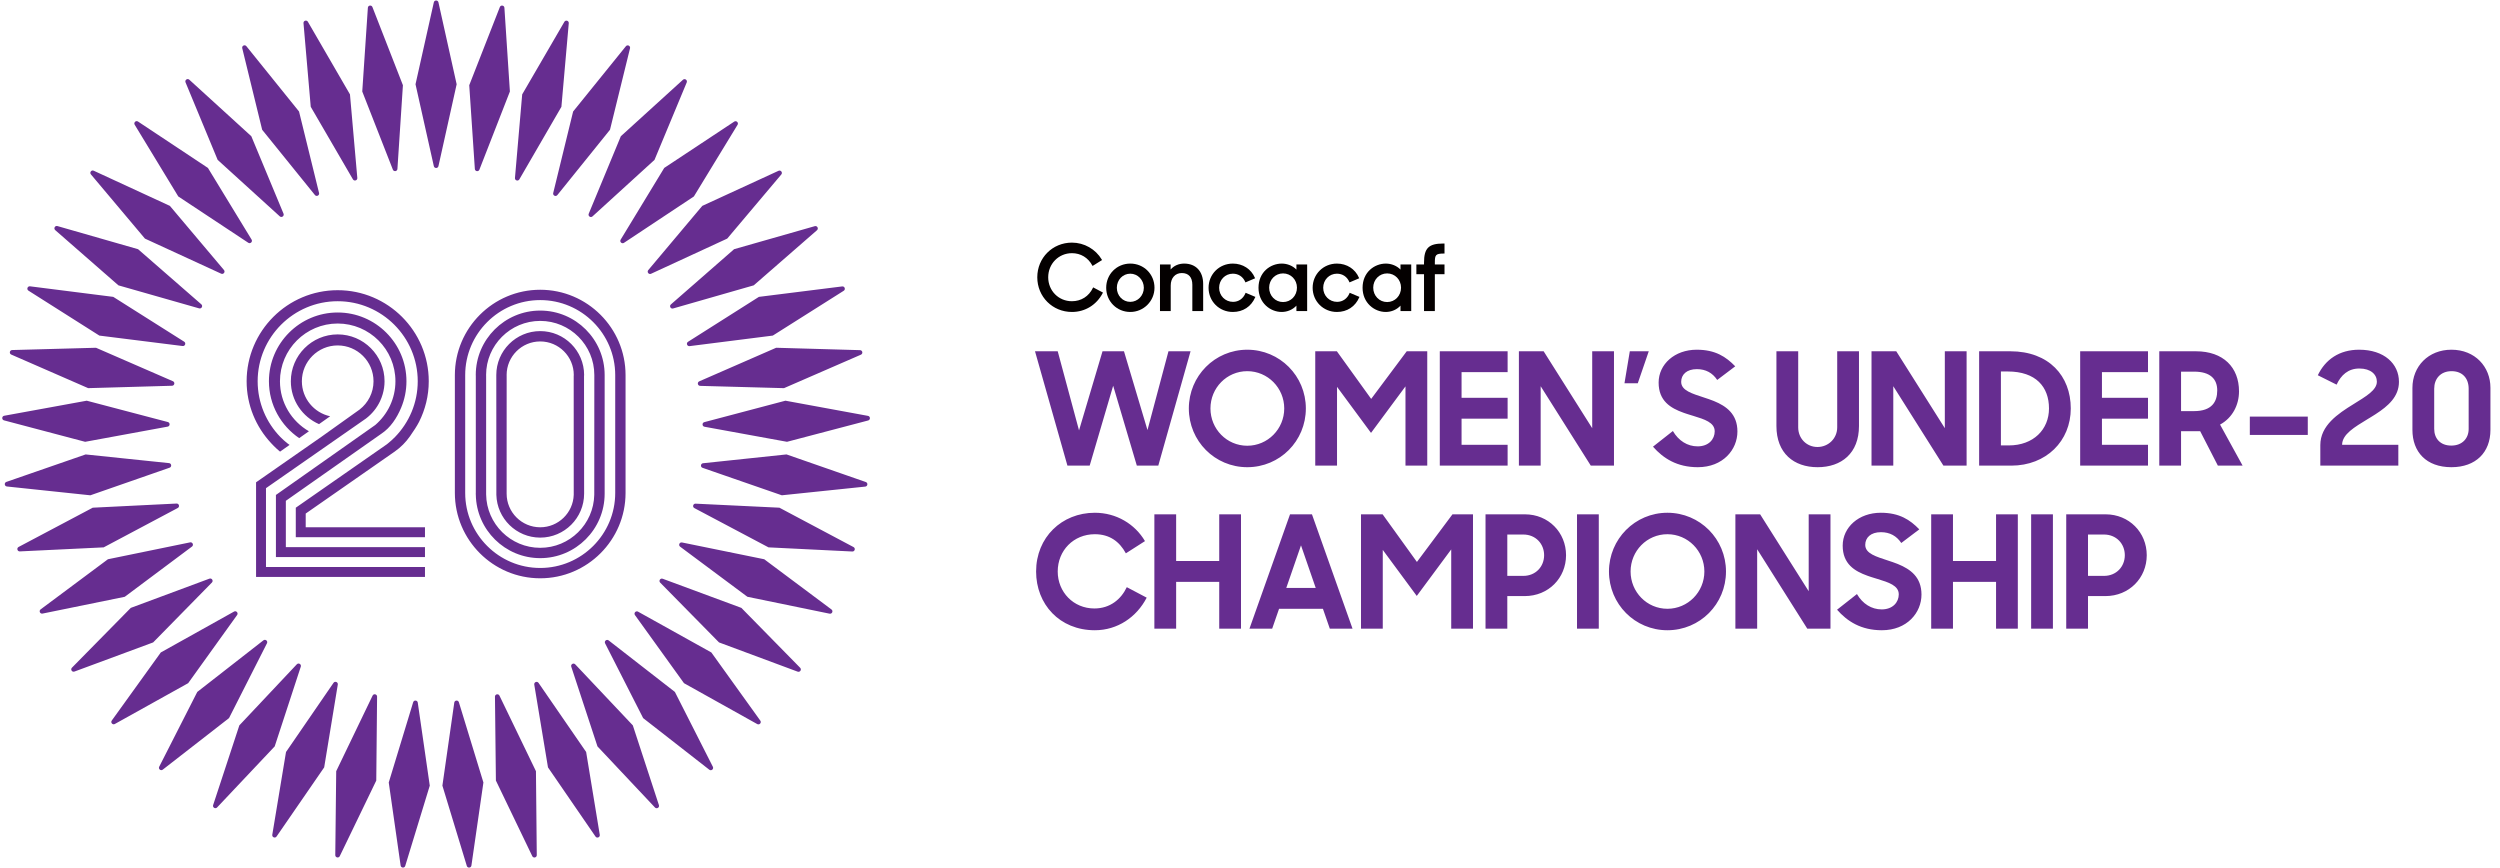 <?xml version="1.0" encoding="UTF-8"?>
<svg width="1564px" height="543px" viewBox="0 0 1564 543" version="1.1" xmlns="http://www.w3.org/2000/svg" xmlns:xlink="http://www.w3.org/1999/xlink">
    <title>Womens under-20 championship/2</title>
    <g id="Womens-under-20-championship/2" stroke="none" stroke-width="1" fill="none" fill-rule="evenodd">
        <g id="Group" transform="translate(648.733, 151.785)" fill="#040000" fill-rule="nonzero">
            <path d="M21.883,43.379 C9.72,43.379 0.192,33.851 0.192,21.688 C0.192,9.525 9.72,-0.003 21.883,-0.003 C29.527,-0.003 36.686,4.076 40.565,10.641 L40.718,10.9 L34.767,14.597 L34.613,14.307 C31.989,9.41 27.35,6.601 21.883,6.601 C13.551,6.601 7.023,13.228 7.023,21.688 C7.023,30.085 13.526,36.662 21.826,36.662 C27.659,36.662 32.463,33.608 35.005,28.284 L35.144,27.994 L41.285,31.252 L41.146,31.523 C37.311,38.947 30.111,43.379 21.883,43.379 Z" id="Path"></path>
            <path d="M58.381,43.379 C49.926,43.379 43.304,36.732 43.304,28.246 C43.304,19.76 49.926,13.113 58.381,13.113 C66.867,13.113 73.514,19.76 73.514,28.246 C73.514,36.591 66.725,43.379 58.381,43.379 Z M58.381,19.43 C53.661,19.43 49.964,23.302 49.964,28.246 C49.964,33.189 53.661,37.061 58.381,37.061 C63.052,37.061 66.853,33.106 66.853,28.246 C66.853,23.385 63.052,19.43 58.381,19.43 Z" id="Shape"></path>
            <path d="M97.193,42.809 L97.193,26.364 C97.193,21.635 94.851,19.031 90.6,19.031 C86.454,19.031 83.668,22.162 83.668,26.82 L83.668,42.809 L76.951,42.809 L76.951,13.683 L83.609,13.683 L83.609,16.822 C85.698,14.422 88.675,13.113 92.085,13.113 C99.414,13.113 103.967,17.994 103.967,25.851 L103.967,42.809 L97.193,42.809 L97.193,42.809 Z" id="Path"></path>
            <path d="M122.536,43.379 C114.019,43.379 107.347,36.732 107.347,28.246 C107.347,19.76 114.019,13.113 122.536,13.113 C128.727,13.113 134.014,16.528 136.335,22.025 L136.453,22.307 L130.416,24.887 L130.295,24.605 C128.877,21.316 126.049,19.43 122.536,19.43 C117.722,19.43 113.95,23.302 113.95,28.246 C113.95,33.189 117.772,37.061 122.651,37.061 C126.119,37.061 129.018,35.044 130.406,31.665 L130.524,31.377 L136.63,33.957 L136.506,34.242 C133.981,40.049 128.89,43.379 122.536,43.379 Z" id="Path"></path>
            <path d="M153.091,43.379 C145.959,43.379 138.584,37.718 138.584,28.246 C138.584,18.416 146.087,13.113 153.147,13.113 C156.652,13.113 160.083,14.539 162.305,16.878 L162.305,13.683 L169.022,13.683 L169.022,42.809 L162.305,42.809 L162.305,39.412 C160.039,41.91 156.658,43.379 153.091,43.379 Z M153.946,19.259 C149.067,19.259 145.245,23.182 145.245,28.189 C145.245,33.228 149.067,37.175 153.946,37.175 C158.825,37.175 162.647,33.228 162.647,28.189 C162.647,23.182 158.825,19.259 153.946,19.259 Z" id="Shape"></path>
            <path d="M187.65,43.379 C179.131,43.379 172.459,36.732 172.459,28.246 C172.459,19.76 179.131,13.113 187.65,13.113 C193.84,13.113 199.127,16.528 201.448,22.025 L201.566,22.307 L195.528,24.887 L195.407,24.605 C193.989,21.316 191.161,19.43 187.65,19.43 C182.834,19.43 179.062,23.302 179.062,28.246 C179.062,33.189 182.884,37.061 187.764,37.061 C191.231,37.061 194.13,35.044 195.518,31.665 L195.636,31.377 L201.741,33.957 L201.617,34.242 C199.092,40.049 194,43.379 187.65,43.379 Z" id="Path"></path>
            <path d="M218.202,43.379 C211.072,43.379 203.697,37.718 203.697,28.246 C203.697,18.416 211.2,13.113 218.259,13.113 C221.765,13.113 225.195,14.539 227.417,16.878 L227.417,13.683 L234.134,13.683 L234.134,42.809 L227.417,42.809 L227.417,39.412 C225.151,41.91 221.769,43.379 218.202,43.379 Z M219.059,19.259 C214.178,19.259 210.356,23.182 210.356,28.189 C210.356,33.228 214.178,37.175 219.059,37.175 C223.937,37.175 227.759,33.228 227.759,28.189 C227.759,23.182 223.937,19.259 219.059,19.259 Z" id="Shape"></path>
            <path d="M242.133,42.809 L242.133,19.772 L237.348,19.772 L237.348,13.683 L242.133,13.683 L242.133,12.508 C242.133,3.469 245.048,0.568 254.131,0.568 L254.951,0.568 L254.951,6.828 L254.643,6.828 C249.331,6.828 248.907,7.695 248.907,12.565 L248.907,13.683 L254.951,13.683 L254.951,19.772 L248.907,19.772 L248.907,42.809 L242.133,42.809 L242.133,42.809 Z" id="Path"></path>
        </g>
        <path d="M681.701,291.299 L696.401,241.319 L711.199,291.299 L724.625,291.299 L744.813,219.759 L730.995,219.759 L717.863,269.053 L703.163,219.759 L689.737,219.759 L675.037,269.249 L661.709,219.759 L647.499,219.759 L667.785,291.299 L681.701,291.299 Z M780.289,292.279 C800.673,292.279 816.941,275.913 816.941,255.529 C816.941,235.243 800.673,218.779 780.289,218.779 C760.003,218.779 743.735,235.243 743.735,255.529 C743.735,275.913 760.003,292.279 780.289,292.279 Z M780.289,278.853 C767.451,278.853 757.259,268.367 757.259,255.529 C757.259,242.691 767.451,232.205 780.289,232.205 C793.127,232.205 803.417,242.691 803.417,255.529 C803.417,268.367 793.127,278.853 780.289,278.853 Z M836.443,291.299 L836.443,242.005 L857.709,270.817 L879.269,241.711 L879.269,291.299 L892.891,291.299 L892.891,219.759 L880.053,219.759 L857.807,249.551 L836.345,219.759 L822.821,219.759 L822.821,291.299 L836.443,291.299 Z M943.165,291.299 L943.165,278.265 L914.353,278.265 L914.353,261.899 L943.165,261.899 L943.165,248.865 L914.353,248.865 L914.353,232.793 L943.165,232.793 L943.165,219.759 L900.731,219.759 L900.731,291.299 L943.165,291.299 Z M963.843,291.299 L963.843,241.613 L995.203,291.299 L1009.707,291.299 L1009.707,219.759 L996.085,219.759 L996.085,267.877 L965.705,219.759 L950.221,219.759 L950.221,291.299 L963.843,291.299 Z M1024.603,239.751 L1031.463,219.759 L1019.605,219.759 L1016.273,239.751 L1024.603,239.751 Z M1062.137,292.279 C1077.915,292.279 1086.931,281.303 1086.931,269.935 C1086.931,259.044 1080.015,254.081 1072.31,250.929 L1071.708,250.687 C1069.898,249.971 1068.054,249.349 1066.253,248.767 C1058.609,246.219 1051.749,244.357 1051.749,238.869 C1051.749,234.361 1055.179,230.931 1061.549,230.931 C1067.135,230.931 1071.349,233.283 1074.289,237.693 L1085.559,229.167 C1079.777,223.189 1073.113,218.779 1061.451,218.779 C1047.633,218.779 1037.637,227.893 1037.637,239.359 C1037.637,250.839 1045.116,255.32 1053.184,258.2 L1053.776,258.408 C1054.072,258.511 1054.368,258.611 1054.665,258.71 L1055.259,258.906 C1055.358,258.938 1055.457,258.97 1055.556,259.002 L1056.15,259.192 C1056.446,259.286 1056.743,259.379 1057.039,259.47 L1057.629,259.653 C1057.727,259.683 1057.825,259.713 1057.923,259.743 C1058.158,259.815 1058.393,259.887 1058.627,259.959 L1059.327,260.172 C1066.421,262.339 1072.721,264.319 1072.721,269.837 C1072.721,274.737 1068.997,279.245 1062.039,279.245 C1055.669,279.245 1050.083,275.717 1046.555,269.641 L1034.109,279.441 C1040.577,286.791 1049.201,292.279 1062.137,292.279 Z M1137.107,292.279 C1152.003,292.279 1162.979,283.557 1162.979,266.505 L1162.979,219.759 L1149.357,219.759 L1149.357,267.387 C1149.357,274.247 1143.869,279.637 1137.009,279.637 C1130.149,279.637 1124.955,274.247 1124.955,267.387 L1124.955,219.759 L1111.333,219.759 L1111.333,266.505 C1111.333,283.557 1122.211,292.279 1137.107,292.279 Z M1184.441,291.299 L1184.441,241.613 L1215.801,291.299 L1230.305,291.299 L1230.305,219.759 L1216.683,219.759 L1216.683,267.877 L1186.303,219.759 L1170.819,219.759 L1170.819,291.299 L1184.441,291.299 Z M1258.235,291.299 C1280.089,291.299 1295.475,275.913 1295.475,255.529 C1295.475,235.243 1281.853,219.759 1257.647,219.759 L1238.145,219.759 L1238.145,291.299 L1258.235,291.299 Z M1256.667,278.657 L1251.767,278.657 L1251.767,232.401 L1256.079,232.401 C1273.621,232.401 1281.853,242.005 1281.853,255.529 C1281.853,268.661 1272.151,278.657 1256.667,278.657 Z M1343.789,291.299 L1343.789,278.265 L1314.977,278.265 L1314.977,261.899 L1343.789,261.899 L1343.789,248.865 L1314.977,248.865 L1314.977,232.793 L1343.789,232.793 L1343.789,219.759 L1301.355,219.759 L1301.355,291.299 L1343.789,291.299 Z M1364.467,291.299 L1364.467,269.739 L1376.423,269.739 L1387.497,291.299 L1402.981,291.299 L1388.869,265.623 C1396.611,261.409 1400.727,253.373 1400.727,244.847 C1400.727,229.853 1390.927,219.759 1373.777,219.759 L1350.845,219.759 L1350.845,291.299 L1364.467,291.299 Z M1372.601,257.195 L1364.467,257.195 L1364.467,232.499 L1372.601,232.499 C1382.793,232.499 1387.105,237.105 1387.105,244.259 C1387.105,251.413 1383.675,257.195 1372.601,257.195 Z M1443.749,272.091 L1443.749,260.625 L1407.489,260.625 L1407.489,272.091 L1443.749,272.091 Z M1500.393,291.299 L1500.393,278.265 L1465.211,278.265 C1465.309,271.601 1473.051,267.191 1481.185,262.193 C1481.525,261.987 1481.866,261.781 1482.208,261.574 L1482.892,261.158 C1483.006,261.089 1483.12,261.019 1483.234,260.949 L1483.918,260.529 C1484.487,260.177 1485.056,259.822 1485.621,259.461 L1486.298,259.027 C1493.944,254.075 1500.785,248.182 1500.785,238.869 C1500.785,227.599 1491.573,218.779 1475.893,218.779 C1463.447,218.779 1454.725,224.953 1450.021,234.753 L1461.781,240.633 C1464.525,234.655 1469.033,230.539 1475.991,230.539 C1483.145,230.539 1486.967,234.263 1486.967,238.771 C1486.967,244.161 1479.911,248.081 1472.267,252.883 C1462.565,258.861 1451.589,266.211 1451.589,278.461 L1451.589,291.299 L1500.393,291.299 Z M1533.615,292.279 C1548.903,292.279 1558.017,282.969 1558.017,268.955 L1558.017,242.593 C1558.017,229.461 1548.413,218.779 1533.615,218.779 C1519.209,218.779 1509.213,229.167 1509.213,242.691 L1509.213,268.955 C1509.213,282.675 1517.837,292.279 1533.615,292.279 Z M1533.517,278.755 C1526.559,278.755 1522.835,274.247 1522.835,268.269 L1522.835,243.181 C1522.835,237.007 1526.755,232.205 1533.713,232.205 C1540.475,232.205 1544.395,236.615 1544.395,243.181 L1544.395,268.367 C1544.395,274.149 1540.475,278.755 1533.517,278.755 Z M684.935,394.279 C699.145,394.279 711.101,386.047 717.373,373.895 L704.927,367.329 C701.301,374.973 694.441,380.657 684.641,380.657 C671.509,380.657 661.709,370.367 661.709,357.529 C661.709,344.397 671.607,334.205 684.935,334.205 C694.049,334.205 700.321,338.713 704.339,346.161 L716.295,338.517 C710.023,327.835 698.361,320.779 684.935,320.779 C664.257,320.779 648.185,336.165 648.185,357.529 C648.185,377.913 662.787,394.279 684.935,394.279 Z M735.797,393.299 L735.797,363.997 L762.747,363.997 L762.747,393.299 L776.369,393.299 L776.369,321.759 L762.747,321.759 L762.747,350.963 L735.797,350.963 L735.797,321.759 L722.175,321.759 L722.175,393.299 L735.797,393.299 Z M795.871,393.299 L800.183,380.853 L827.623,380.853 L831.935,393.299 L846.145,393.299 L820.763,321.759 L807.043,321.759 L781.661,393.299 L795.871,393.299 Z M823.115,367.819 L804.691,367.819 L813.903,341.163 L823.115,367.819 Z M865.059,393.299 L865.059,344.005 L886.325,372.817 L907.885,343.711 L907.885,393.299 L921.507,393.299 L921.507,321.759 L908.669,321.759 L886.423,351.551 L864.961,321.759 L851.437,321.759 L851.437,393.299 L865.059,393.299 Z M942.969,393.299 L942.969,372.915 L953.847,372.915 C968.743,372.915 979.719,361.547 979.719,347.337 C979.719,333.127 968.743,321.759 953.945,321.759 L929.347,321.759 L929.347,393.299 L942.969,393.299 Z M952.965,360.273 L942.969,360.273 L942.969,334.401 L952.965,334.401 C960.707,334.401 965.999,340.183 965.999,347.337 C965.999,354.491 960.707,360.273 952.965,360.273 Z M1000.201,393.299 L1000.201,321.759 L986.579,321.759 L986.579,393.299 L1000.201,393.299 Z M1043.125,394.279 C1063.509,394.279 1079.777,377.913 1079.777,357.529 C1079.777,337.243 1063.509,320.779 1043.125,320.779 C1022.839,320.779 1006.571,337.243 1006.571,357.529 C1006.571,377.913 1022.839,394.279 1043.125,394.279 Z M1043.125,380.853 C1030.287,380.853 1020.095,370.367 1020.095,357.529 C1020.095,344.691 1030.287,334.205 1043.125,334.205 C1055.963,334.205 1066.253,344.691 1066.253,357.529 C1066.253,370.367 1055.963,380.853 1043.125,380.853 Z M1099.279,393.299 L1099.279,343.613 L1130.639,393.299 L1145.143,393.299 L1145.143,321.759 L1131.521,321.759 L1131.521,369.877 L1101.141,321.759 L1085.657,321.759 L1085.657,393.299 L1099.279,393.299 Z M1177.287,394.279 C1193.065,394.279 1202.081,383.303 1202.081,371.935 C1202.081,361.044 1195.165,356.081 1187.46,352.929 L1186.858,352.687 C1185.048,351.971 1183.204,351.349 1181.403,350.767 C1173.759,348.219 1166.899,346.357 1166.899,340.869 C1166.899,336.361 1170.329,332.931 1176.699,332.931 C1182.285,332.931 1186.499,335.283 1189.439,339.693 L1200.709,331.167 C1194.927,325.189 1188.263,320.779 1176.601,320.779 C1162.783,320.779 1152.787,329.893 1152.787,341.359 C1152.787,352.839 1160.266,357.32 1168.334,360.2 L1168.926,360.408 C1169.222,360.511 1169.518,360.611 1169.815,360.71 L1170.409,360.906 C1170.508,360.938 1170.607,360.97 1170.706,361.002 L1171.3,361.192 C1171.596,361.286 1171.893,361.379 1172.189,361.47 L1172.779,361.653 C1172.877,361.683 1172.975,361.713 1173.073,361.743 C1173.308,361.815 1173.543,361.887 1173.777,361.959 L1174.477,362.172 C1181.571,364.339 1187.871,366.319 1187.871,371.837 C1187.871,376.737 1184.147,381.245 1177.189,381.245 C1170.819,381.245 1165.233,377.717 1161.705,371.641 L1149.259,381.441 C1155.727,388.791 1164.351,394.279 1177.287,394.279 Z M1221.779,393.299 L1221.779,363.997 L1248.729,363.997 L1248.729,393.299 L1262.351,393.299 L1262.351,321.759 L1248.729,321.759 L1248.729,350.963 L1221.779,350.963 L1221.779,321.759 L1208.157,321.759 L1208.157,393.299 L1221.779,393.299 Z M1284.303,393.299 L1284.303,321.759 L1270.681,321.759 L1270.681,393.299 L1284.303,393.299 Z M1306.255,393.299 L1306.255,372.915 L1317.133,372.915 C1332.029,372.915 1343.005,361.547 1343.005,347.337 C1343.005,333.127 1332.029,321.759 1317.231,321.759 L1292.633,321.759 L1292.633,393.299 L1306.255,393.299 Z M1316.251,360.273 L1306.255,360.273 L1306.255,334.401 L1316.251,334.401 C1323.993,334.401 1329.285,340.183 1329.285,347.337 C1329.285,354.491 1323.993,360.273 1316.251,360.273 Z" id="WOMEN’SUNDER-20CHAMPIONSHIP" fill="#662D90" fill-rule="nonzero"></path>
        <g id="Group" transform="translate(1, 0)" fill="#662D90">
            <g id="04_Tournaments/01_Mens/02_Under_20/1-Copy" transform="translate(-0, 0)">
                <path d="M286.066,439.295 L301.422,489.525 L293.911,541.521 C293.659,543.047 291.528,543.21 291.046,541.742 L275.764,491.497 L283.201,439.516 C283.45,437.99 285.581,437.827 286.066,439.295 Z M260.349,439.511 L267.864,491.495 L252.504,541.737 C252.019,543.204 249.892,543.041 249.639,541.516 L242.202,489.523 L257.488,439.293 C257.97,437.822 260.097,437.985 260.349,439.511 Z M311.445,435.159 L334.29,482.454 L334.806,534.99 C334.787,536.535 332.71,537.02 332.007,535.642 L309.233,488.32 L308.647,435.815 C308.662,434.27 310.739,433.781 311.445,435.159 Z M234.905,435.796 L234.393,488.32 L211.545,535.627 C210.846,537.005 208.766,536.516 208.75,534.971 L209.332,482.455 L232.107,435.144 C232.809,433.766 234.886,434.251 234.905,435.796 Z M335.896,427.194 L365.692,470.449 L374.221,522.29 C374.438,523.82 372.458,524.619 371.558,523.361 L341.82,480.072 L333.229,428.27 C333.012,426.74 334.991,425.941 335.896,427.194 Z M210.326,428.243 L201.806,480.072 L172.001,523.338 C171.097,524.592 169.117,523.792 169.335,522.259 L177.929,470.449 L207.659,427.171 C208.564,425.913 210.543,426.709 210.326,428.243 Z M358.845,415.593 L394.895,453.789 L411.234,503.72 C411.684,505.199 409.848,506.29 408.761,505.188 L372.773,466.945 L356.373,417.06 C355.922,415.585 357.758,414.49 358.845,415.593 Z M187.187,417.024 L170.853,466.943 L134.795,505.156 C133.712,506.254 131.876,505.163 132.326,503.684 L148.731,453.792 L184.715,415.557 C185.801,414.454 187.634,415.545 187.187,417.024 Z M379.752,400.623 L421.213,432.873 L444.981,479.722 C445.653,481.115 444.003,482.474 442.761,481.55 L401.354,449.246 L377.539,402.451 C376.868,401.058 378.514,399.699 379.752,400.623 Z M166.031,402.405 L142.27,449.246 L100.802,481.504 C99.563,482.427 97.913,481.069 98.589,479.675 L122.415,432.873 L163.814,400.58 C165.053,399.656 166.702,401.011 166.031,402.405 Z M398.129,382.638 L444.023,408.18 L474.67,450.852 C475.543,452.125 474.123,453.721 472.756,452.995 L426.901,427.394 L396.223,384.784 C395.342,383.511 396.763,381.912 398.129,382.638 Z M147.357,384.728 L116.718,427.392 L70.816,452.942 C69.45,453.664 68.029,452.069 68.907,450.796 L99.596,408.178 L145.443,382.585 C146.806,381.859 148.231,383.451 147.357,384.728 Z M413.55,362.055 L462.802,380.292 L499.601,417.786 C500.661,418.912 499.501,420.705 498.041,420.196 L448.816,401.894 L411.99,364.47 C410.926,363.344 412.087,361.551 413.55,362.055 Z M131.595,364.408 L94.808,401.898 L45.544,420.138 C44.081,420.643 42.92,418.849 43.984,417.724 L80.818,380.292 L130.035,361.997 C131.494,361.489 132.655,363.278 131.595,364.408 Z M425.643,339.362 L477.107,349.866 L519.197,381.304 C520.416,382.255 519.539,384.204 518.021,383.924 L466.58,373.35 L424.471,341.986 C423.252,341.035 424.121,339.086 425.643,339.362 Z M119.123,341.919 L77.045,373.353 L25.573,383.861 C24.051,384.137 23.178,382.188 24.4,381.237 L66.518,349.865 L117.947,339.298 C119.469,339.019 120.342,340.968 119.123,341.919 Z M336.953,181.271 C366.392,181.271 390.347,205.225 390.347,234.664 L390.347,234.664 L390.347,308.391 C390.347,337.83 366.392,361.781 336.953,361.781 C307.514,361.781 283.563,337.83 283.563,308.391 L283.563,308.391 L283.563,234.664 C283.563,205.225 307.514,181.271 336.953,181.271 Z M210.257,209.202 C226.42,209.202 239.572,222.354 239.572,238.514 C239.572,241.305 239.156,243.999 238.423,246.557 C237.984,248.094 237.421,249.581 236.75,251.005 C234.723,255.275 231.7,258.978 227.973,261.816 C227.286,262.34 226.583,262.833 225.854,263.291 L225.854,263.291 L209.612,274.602 L201.103,280.53 L165.399,305.393 L165.399,354.707 L264.865,354.707 L264.865,360.91 L159.192,360.945 L159.192,301.732 L200.195,273.182 L223.967,256.214 C229.254,252.108 232.674,245.71 232.674,238.514 C232.674,226.154 222.62,216.1 210.257,216.1 C197.901,216.1 187.847,226.154 187.847,238.514 C187.847,249.254 195.444,258.245 205.544,260.418 L205.544,260.418 L198.58,265.337 C188.224,260.818 180.949,250.52 180.949,238.514 C180.949,222.354 194.097,209.202 210.257,209.202 Z M336.953,187.734 C311.077,187.734 290.026,208.789 290.026,234.664 L290.026,234.664 L290.026,308.391 C290.026,334.267 311.077,355.318 336.953,355.318 C362.829,355.318 383.88,334.267 383.88,308.391 L383.88,308.391 L383.88,234.664 C383.88,208.789 362.829,187.734 336.953,187.734 Z M336.953,194.296 C359.184,194.296 377.269,212.381 377.269,234.608 L377.269,234.608 L377.269,308.862 C377.269,331.093 359.184,349.174 336.953,349.174 C314.955,349.174 297.045,331.458 296.672,309.545 L296.672,309.545 L296.668,309.545 L296.668,309.429 C296.664,309.235 296.637,309.052 296.637,308.862 C296.637,308.75 296.653,308.645 296.653,308.532 L296.653,308.532 L296.668,308.532 L296.668,234.938 L296.653,234.938 C296.653,234.829 296.637,234.72 296.637,234.608 C296.637,212.381 314.726,194.296 336.953,194.296 Z M210.256,195.497 C233.981,195.497 253.274,214.798 253.274,238.515 C253.274,244.388 252.09,249.986 249.947,255.09 C247.257,261.519 243.294,267.535 237.63,271.312 L237.63,271.312 L177.824,313.301 L177.824,342.279 L264.865,342.279 L264.865,348.486 L171.617,348.486 L171.617,309.637 L233.787,265.862 C241.481,259.232 246.38,249.442 246.38,238.515 C246.38,218.598 230.177,202.395 210.256,202.395 C190.346,202.395 174.14,218.598 174.14,238.515 C174.14,251.88 181.445,263.553 192.264,269.794 L192.264,269.794 L186.173,274.095 C174.769,266.351 167.242,253.309 167.242,238.515 C167.242,214.798 186.538,195.497 210.256,195.497 Z M434.134,315.089 L486.596,317.612 L532.991,342.258 C534.338,343.011 533.775,345.068 532.23,345.026 L479.776,342.429 L433.377,317.857 C432.023,317.108 432.589,315.047 434.134,315.089 Z M109.47,315.019 C111.014,314.976 111.581,317.037 110.23,317.79 L63.847,342.432 L11.373,344.959 C9.828,344.998 9.262,342.94 10.616,342.187 L57.027,317.612 L109.47,315.019 Z M336.953,200.759 C318.286,200.759 303.1,215.944 303.1,234.608 C303.1,234.72 303.116,234.829 303.12,234.938 L303.12,234.938 L303.124,234.938 L303.124,309.305 C303.364,327.763 318.437,342.711 336.953,342.711 C355.388,342.711 370.399,327.895 370.771,309.545 L370.771,309.545 L370.772,307.836 C370.772,307.714 370.772,307.585 370.772,307.45 L370.773,306.08 C370.773,305.911 370.773,305.736 370.773,305.556 L370.774,303.793 C370.774,303.582 370.774,303.365 370.774,303.144 L370.775,301.763 C370.775,301.523 370.775,301.279 370.775,301.031 L370.776,299.49 C370.776,298.695 370.777,297.863 370.777,296.999 L370.778,295.229 C370.779,293.72 370.779,292.129 370.78,290.474 L370.781,288.459 C370.787,276.878 370.793,262.699 370.798,251.797 L370.799,249.909 C370.8,248.365 370.801,246.9 370.801,245.532 L370.802,243.938 C370.802,243.681 370.802,243.427 370.802,243.178 L370.803,241.738 C370.803,241.507 370.803,241.28 370.803,241.059 L370.804,239.197 C370.804,239.005 370.804,238.819 370.804,238.638 L370.805,237.158 C370.805,237.011 370.805,236.869 370.805,236.733 L370.806,234.816 C370.806,234.771 370.806,234.733 370.806,234.703 L370.806,234.608 C370.806,215.944 355.621,200.759 336.953,200.759 Z M336.953,207.137 C352.104,207.137 364.424,219.462 364.424,234.609 C364.424,234.721 364.409,234.83 364.405,234.939 L364.405,234.939 L364.362,234.939 C364.362,234.939 364.362,234.968 364.362,235.026 L364.363,235.973 C364.363,236.069 364.363,236.172 364.363,236.28 L364.364,237.005 C364.364,237.138 364.364,237.277 364.364,237.422 L364.365,238.357 C364.375,250.713 364.411,292.988 364.421,305.404 L364.422,306.344 C364.422,306.49 364.422,306.629 364.423,306.763 L364.423,307.493 C364.423,307.603 364.423,307.706 364.423,307.803 L364.424,308.765 C364.424,308.825 364.424,308.857 364.424,308.859 C364.424,324.01 352.104,336.33 336.953,336.33 C322.035,336.33 309.889,324.375 309.52,309.546 L309.52,309.546 L309.52,309.004 C309.52,308.933 309.52,308.855 309.52,308.77 L309.519,307.451 C309.519,307.316 309.519,307.176 309.519,307.029 L309.518,305.557 C309.518,305.377 309.518,305.191 309.518,305 L309.517,303.793 C309.517,303.582 309.517,303.366 309.517,303.145 L309.516,301.763 C309.516,301.524 309.516,301.28 309.516,301.032 L309.515,299.491 C309.508,285.971 309.496,261.935 309.488,247.22 L309.487,245.533 C309.487,244.712 309.486,243.926 309.486,243.179 L309.485,241.738 C309.485,241.507 309.485,241.281 309.485,241.059 L309.484,239.788 C309.484,239.586 309.484,239.389 309.484,239.198 L309.483,237.618 C309.483,237.459 309.483,237.306 309.483,237.159 L309.482,235.679 C309.482,235.581 309.482,235.489 309.482,235.403 L309.482,234.609 C309.482,219.462 321.81,207.137 336.953,207.137 Z M210.257,181.546 C241.676,181.546 267.229,207.103 267.229,238.515 C267.229,247.649 265.021,256.251 261.178,263.902 C259.904,266.436 257.579,269.922 255.534,272.857 C252.917,276.626 249.66,279.906 245.891,282.53 L245.891,282.53 L190.25,321.278 L190.25,329.853 L264.865,329.853 L264.865,336.056 L184.043,336.056 L184.043,317.618 L190.25,313.297 L240.938,278 L240.938,278 L241.617,277.463 C243.191,276.197 244.699,274.851 246.109,273.404 C254.893,264.379 260.335,252.078 260.335,238.515 C260.335,210.904 237.872,188.444 210.257,188.444 C182.649,188.444 160.19,210.904 160.19,238.515 C160.19,252.078 165.624,264.379 174.412,273.404 C175.728,274.755 177.145,276.001 178.609,277.193 C179.082,277.562 179.629,277.954 180.161,278.338 L180.161,278.338 L174.199,282.546 C171.272,280.189 168.59,277.208 168.59,277.208 C159.134,267.038 153.292,253.467 153.292,238.515 C153.292,207.103 178.849,181.546 210.257,181.546 Z M336.953,213.604 C325.37,213.604 315.945,223.025 315.945,234.609 C315.945,234.721 315.96,234.83 315.964,234.939 L315.964,234.939 L315.964,235.026 C315.964,235.055 315.964,235.091 315.964,235.134 L315.963,239.423 C315.963,239.611 315.963,239.805 315.963,240.003 L315.962,244.085 C315.962,244.339 315.962,244.596 315.962,244.858 L315.961,249.061 C315.961,249.359 315.961,249.659 315.961,249.963 L315.96,253.752 C315.96,254.078 315.96,254.407 315.96,254.739 L315.959,258.819 C315.959,259.167 315.959,259.517 315.959,259.868 L315.958,263.071 C315.958,263.43 315.958,263.791 315.958,264.153 L315.957,267.436 C315.957,267.803 315.957,268.17 315.957,268.538 L315.956,272.966 C315.956,273.335 315.956,273.704 315.956,274.073 L315.955,277.38 C315.955,277.746 315.955,278.111 315.955,278.475 L315.954,281.724 C315.954,282.081 315.954,282.437 315.954,282.792 L315.953,286.968 C315.953,287.309 315.953,287.647 315.953,287.984 L315.952,291.904 C315.952,292.22 315.952,292.534 315.952,292.844 L315.951,296.42 C315.951,296.705 315.951,296.986 315.951,297.263 L315.95,301.13 C315.95,301.366 315.95,301.599 315.95,301.827 L315.949,306.344 C315.949,306.49 315.949,306.629 315.949,306.763 L315.949,308.859 C315.949,320.442 325.37,329.867 336.953,329.867 C348.307,329.867 357.561,320.811 357.926,309.546 L357.926,309.546 L357.907,234.939 L357.942,234.939 C357.946,234.83 357.957,234.721 357.957,234.609 C357.957,223.025 348.54,213.604 336.953,213.604 Z M52.572,284.29 L104.794,289.732 C106.327,289.926 106.572,292.046 105.124,292.585 L55.523,309.859 L3.282,304.343 C1.745,304.149 1.504,302.029 2.952,301.49 L52.572,284.29 Z M491.053,284.287 L540.666,301.561 C542.114,302.1 541.869,304.22 540.332,304.414 L488.099,309.856 L438.49,292.656 C437.042,292.12 437.283,289.997 438.82,289.803 L491.053,284.287 Z M53.253,250.675 L104.031,264.029 C105.521,264.452 105.44,266.587 103.926,266.897 L52.267,276.396 L1.478,262.973 C-0.005,262.542 0.073,260.411 1.591,260.1 L53.253,250.675 Z M490.367,250.676 L542.037,260.171 C543.551,260.481 543.632,262.616 542.146,263.043 L491.353,276.393 L439.702,266.968 C438.188,266.661 438.103,264.526 439.589,264.099 L490.367,250.676 Z M484.562,217.558 L537.075,219.056 C538.62,219.134 539.027,221.23 537.618,221.878 L489.461,242.828 L436.979,241.4 C435.43,241.322 435.027,239.226 436.428,238.578 L484.562,217.558 Z M59.061,217.56 L107.206,238.506 C108.612,239.154 108.204,241.25 106.663,241.328 L54.162,242.826 L6.013,221.806 C4.611,221.158 5.019,219.062 6.564,218.988 L59.061,217.56 Z M526.863,181.888 L482.471,209.942 L430.382,216.541 C428.841,216.704 428.119,214.693 429.407,213.839 L473.772,185.72 L525.893,179.183 C527.434,179.024 528.152,181.034 526.863,181.888 Z M17.756,179.114 L69.853,185.72 L114.237,213.77 C115.526,214.624 114.804,216.635 113.267,216.476 L61.154,209.943 L16.781,181.819 C15.493,180.965 16.215,178.954 17.756,179.114 Z M510.134,144.008 L470.536,178.509 L420.069,192.984 C418.574,193.376 417.549,191.505 418.695,190.461 L458.242,155.898 L508.759,141.481 C510.258,141.089 511.275,142.968 510.134,144.008 Z M34.898,141.42 L85.377,155.899 L124.963,190.396 C126.104,191.437 125.087,193.315 123.593,192.923 L73.083,178.51 L33.524,143.943 C32.383,142.899 33.403,141.024 34.898,141.42 Z M487.811,109.126 L453.947,149.267 L406.279,171.277 C404.862,171.898 403.565,170.198 404.536,168.994 L438.346,128.798 L486.072,106.839 C487.489,106.222 488.782,107.922 487.811,109.126 Z M57.594,106.784 L105.277,128.801 L139.126,168.935 C140.101,170.138 138.804,171.838 137.387,171.221 L89.672,149.27 L55.854,109.066 C54.884,107.863 56.177,106.167 57.594,106.784 Z M460.429,78.057 L433.093,122.903 L389.338,151.931 C388.034,152.758 386.493,151.279 387.269,149.94 L414.546,105.055 L458.36,76.066 C459.668,75.239 461.205,76.722 460.429,78.057 Z M85.318,76.019 L129.074,105.055 L156.405,149.889 C157.182,151.225 155.644,152.707 154.336,151.881 L110.53,122.903 L83.245,78.007 C82.469,76.671 84.01,75.192 85.318,76.019 Z M428.627,51.539 L408.454,100.026 L369.644,135.393 C368.479,136.41 366.732,135.184 367.295,133.743 L387.403,85.221 L426.275,49.882 C427.443,48.869 429.186,50.099 428.627,51.539 Z M117.406,49.843 L156.22,85.221 L176.385,133.701 C176.948,135.141 175.205,136.371 174.037,135.354 L135.169,100.026 L115.057,51.493 C114.494,50.052 116.241,48.826 117.406,49.843 Z M393.149,30.182 L380.611,81.181 L347.658,122.06 C346.661,123.244 344.747,122.296 345.081,120.786 L357.545,69.761 L390.575,28.905 C391.573,27.725 393.483,28.672 393.149,30.182 Z M153.114,28.875 L186.078,69.762 L198.605,120.753 C198.942,122.263 197.029,123.21 196.031,122.03 L163.009,81.186 L150.541,30.148 C150.203,28.638 152.117,27.691 153.114,28.875 Z M354.824,14.491 L350.22,66.809 L323.89,112.238 C323.087,113.557 321.053,112.917 321.154,111.372 L325.684,59.046 L352.088,13.625 C352.891,12.305 354.925,12.95 354.824,14.491 Z M191.606,13.605 L217.94,59.045 L222.54,111.348 C222.641,112.893 220.607,113.537 219.799,112.217 L193.399,66.809 L188.865,14.467 C188.768,12.926 190.802,12.281 191.606,13.605 Z M314.555,4.839 L317.99,57.243 L298.904,106.161 C298.314,107.585 296.202,107.263 296.066,105.722 L292.557,53.314 L311.714,4.396 C312.311,2.968 314.423,3.298 314.555,4.839 Z M231.978,4.39 L251.065,53.315 L247.626,105.712 C247.494,107.249 245.382,107.579 244.788,106.15 L225.628,57.244 L229.141,4.824 C229.276,3.283 231.384,2.961 231.978,4.39 Z M273.283,1.443 L284.679,52.71 L273.283,103.969 C272.918,105.467 270.783,105.471 270.41,103.969 L258.943,52.71 L270.41,1.439 C270.783,-0.063 272.918,-0.059 273.283,1.443 Z" id="Combined-Shape"></path>
            </g>
        </g>
    </g>
</svg>